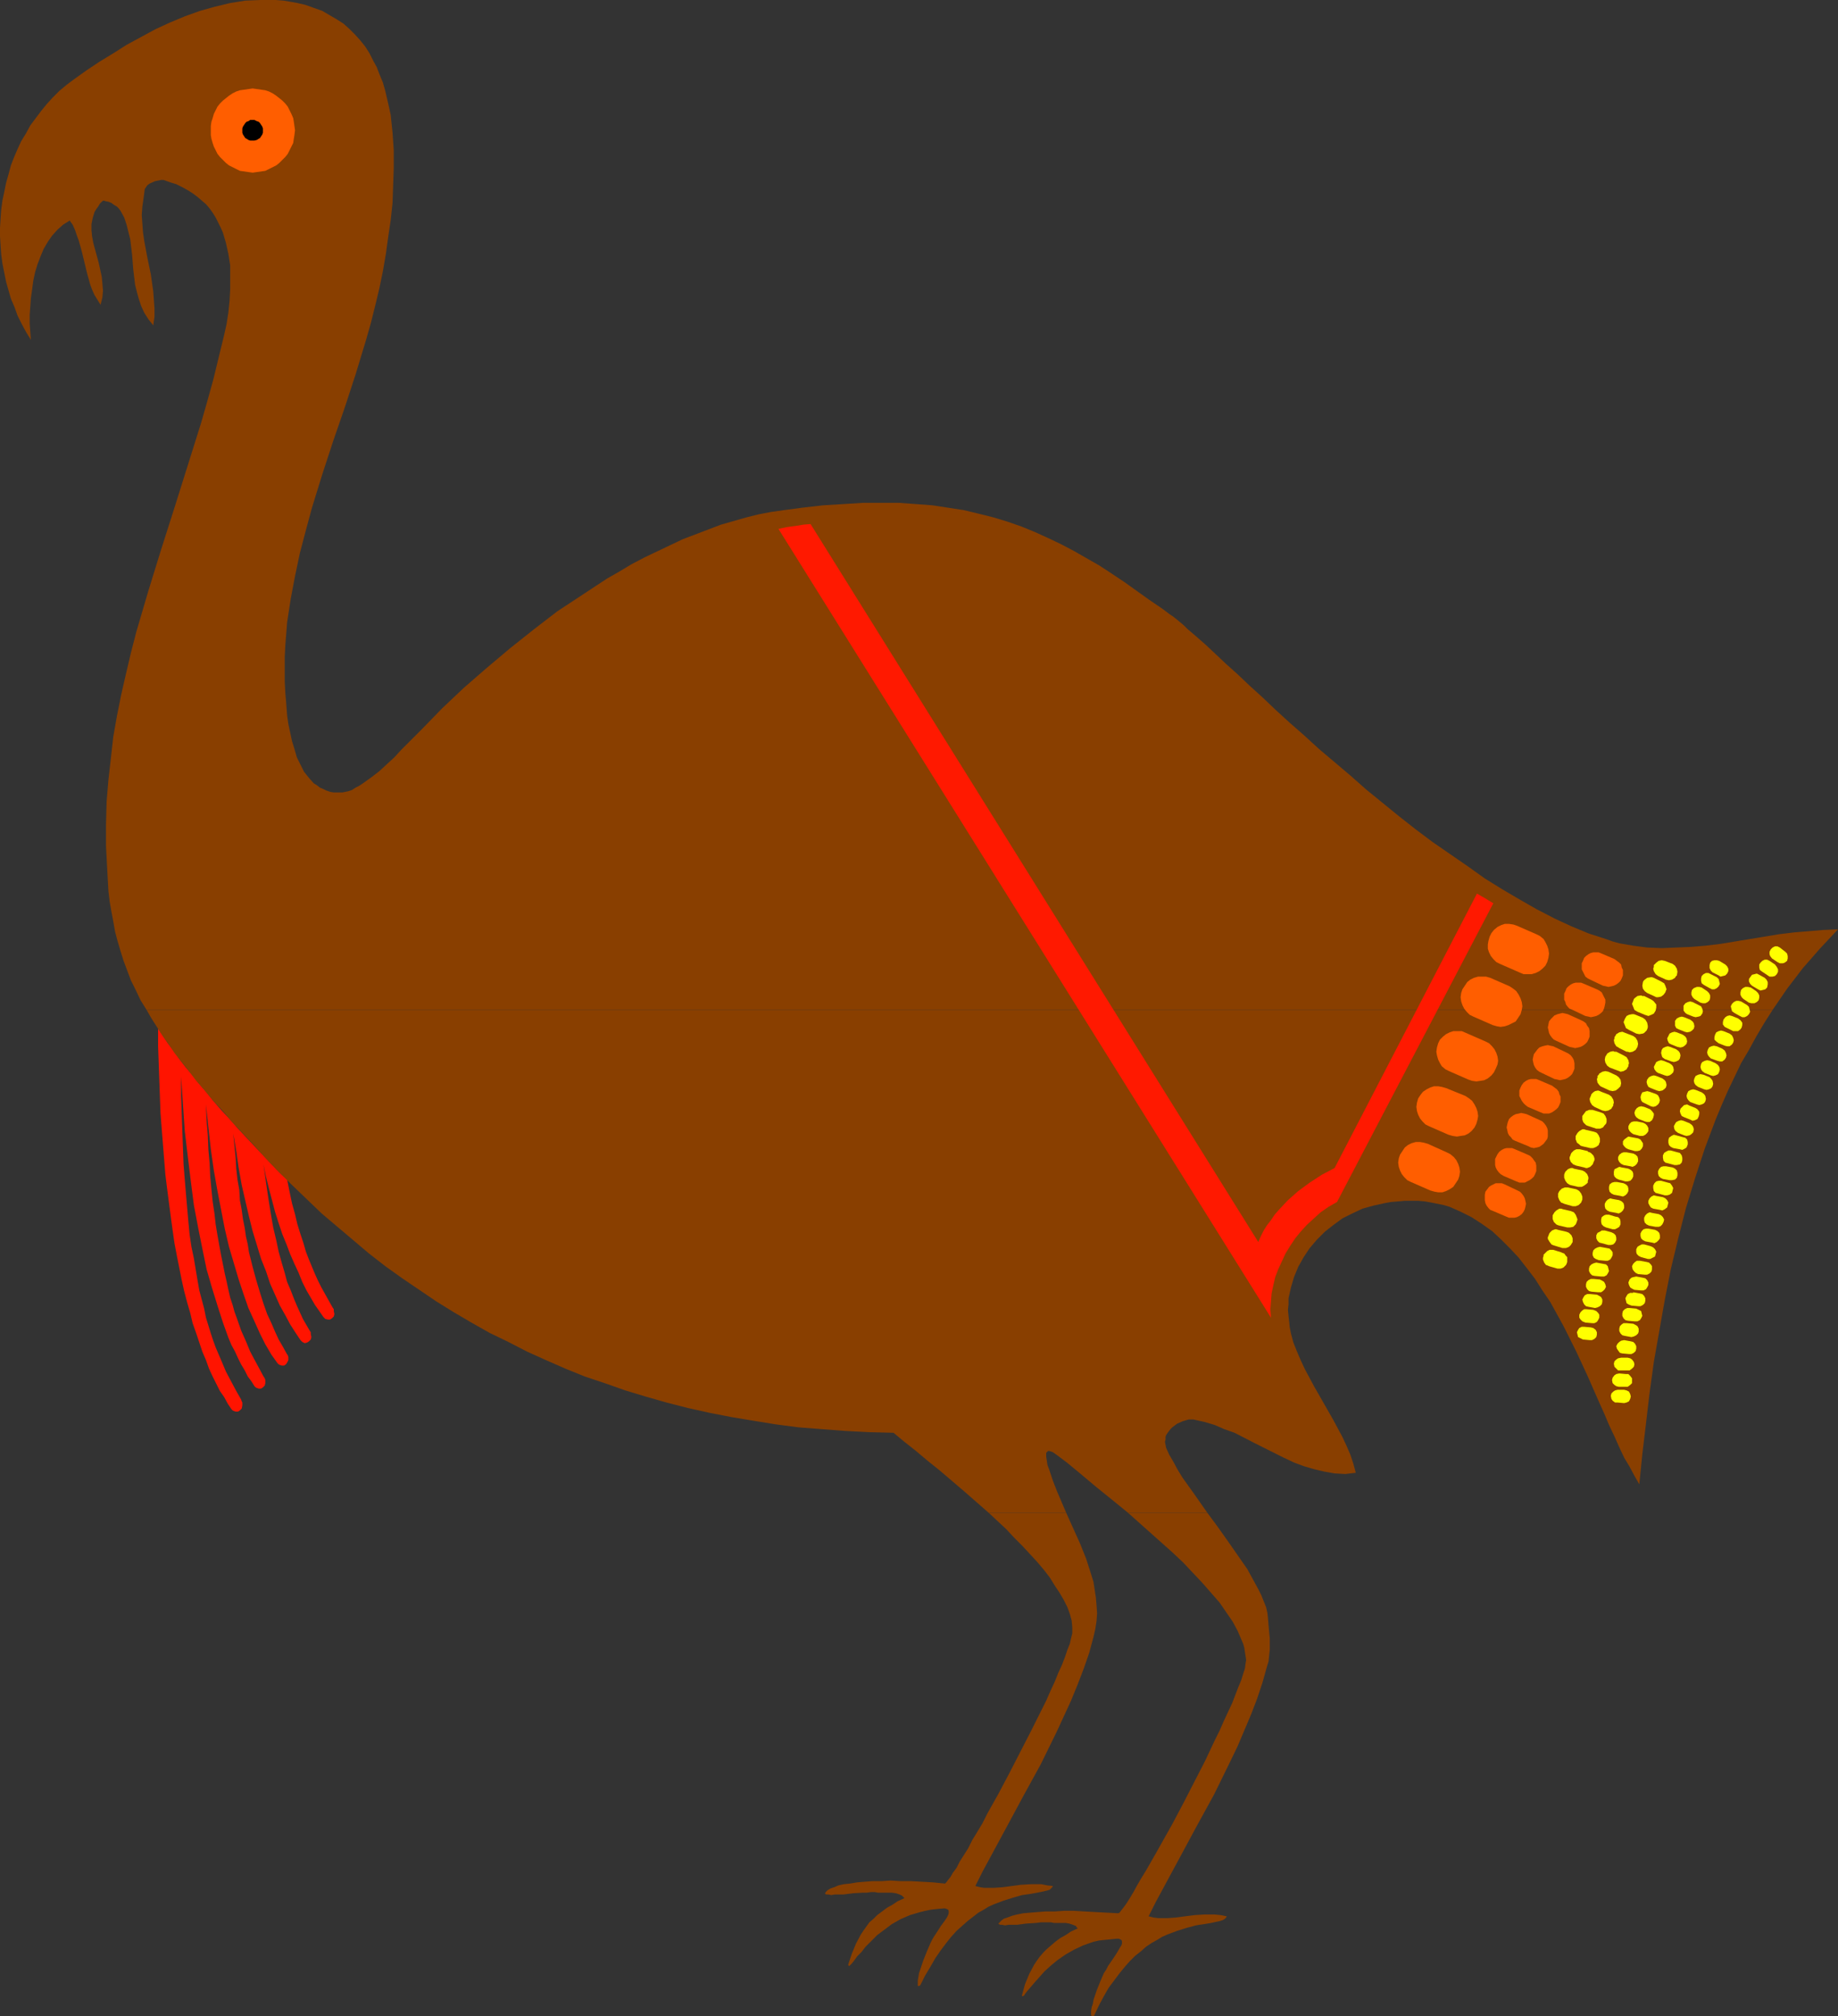 <?xml version="1.0" encoding="UTF-8" standalone="no"?>
<svg
   version="1.0"
   width="129.724mm"
   height="142.298mm"
   id="svg92"
   sodipodi:docname="Turkey 2.wmf"
   xmlns:inkscape="http://www.inkscape.org/namespaces/inkscape"
   xmlns:sodipodi="http://sodipodi.sourceforge.net/DTD/sodipodi-0.dtd"
   xmlns="http://www.w3.org/2000/svg"
   xmlns:svg="http://www.w3.org/2000/svg">
  <rect width="100%" height="100%" fill="#333333" stroke="none"/>
  <sodipodi:namedview
     id="namedview92"
     pagecolor="#ffffff"
     bordercolor="#000000"
     borderopacity="0.25"
     inkscape:showpageshadow="2"
     inkscape:pageopacity="0.0"
     inkscape:pagecheckerboard="0"
     inkscape:deskcolor="#d1d1d1"
     inkscape:document-units="mm" />
  <defs
     id="defs1">
    <pattern
       id="WMFhbasepattern"
       patternUnits="userSpaceOnUse"
       width="6"
       height="6"
       x="0"
       y="0" />
  </defs>
  <path
     style="fill:#ff1400;fill-opacity:1;fill-rule:evenodd;stroke:none"
     d="m 76.598,314.643 -1.454,-1.293 -1.293,-1.293 -2.747,-2.909 -2.586,-2.747 -2.586,-2.747 -2.424,-2.586 -2.262,-2.586 -2.262,-2.424 -2.101,-2.424 -1.939,-2.424 -1.939,-2.262 -1.778,-2.262 -1.778,-2.101 -1.616,-2.101 -1.454,-2.101 -1.616,-2.101 -1.293,-1.939 -1.293,-1.939 v 4.687 l 0.162,4.525 0.162,4.525 0.162,4.525 0.162,4.363 0.323,4.202 0.323,4.04 0.323,4.04 0.323,4.04 0.485,3.878 0.485,3.717 0.485,3.717 0.485,3.555 0.485,3.394 0.646,3.394 0.646,3.232 0.646,3.232 0.646,2.909 0.808,3.07 0.808,2.747 0.646,2.747 0.97,2.747 0.808,2.424 0.808,2.424 0.97,2.262 0.808,2.262 0.97,2.101 0.97,1.939 0.97,1.939 1.131,1.616 0.97,1.778 0.97,1.454 0.323,0.323 0.323,0.162 0.485,0.162 h 0.646 l 0.485,-0.323 0.485,-0.485 0.162,-0.808 v -0.808 l -0.162,-0.323 -0.162,-0.485 -1.293,-2.262 -1.293,-2.424 -1.454,-2.747 -1.293,-3.07 -1.454,-3.394 -0.646,-1.778 -0.646,-1.939 -0.646,-2.101 -0.646,-2.101 -0.485,-2.424 -0.646,-2.424 -0.646,-2.424 -0.485,-2.747 -0.485,-2.909 -0.485,-2.909 -0.646,-3.07 -0.485,-3.232 -0.323,-3.394 -0.323,-3.717 -0.323,-3.717 -0.323,-3.878 -0.323,-4.04 -0.162,-4.363 -0.162,-4.525 -0.162,-4.525 -0.162,-4.848 v -5.171 l 0.485,7.434 0.485,7.111 0.808,6.787 0.808,6.626 0.808,6.303 1.131,5.979 1.131,5.656 1.131,5.495 1.454,5.01 1.454,4.687 1.454,4.525 1.454,4.04 0.808,1.939 0.97,1.778 0.808,1.778 0.808,1.616 0.97,1.616 0.808,1.616 0.97,1.293 0.808,1.293 0.323,0.323 0.323,0.162 0.485,0.162 h 0.646 l 0.485,-0.323 0.485,-0.485 0.162,-0.646 v -0.808 l -0.162,-0.485 -0.323,-0.485 -1.131,-2.101 -1.131,-2.101 -1.293,-2.424 -1.131,-2.747 -1.293,-2.909 -1.131,-3.232 -0.646,-1.778 -0.485,-1.778 -0.646,-1.939 -0.485,-2.101 -0.485,-2.262 -0.485,-2.101 -0.485,-2.424 -0.485,-2.424 -0.485,-2.586 -0.485,-2.747 -0.485,-2.909 -0.323,-2.909 -0.485,-3.232 -0.323,-3.232 -0.323,-3.394 -0.162,-3.555 -0.323,-3.555 -0.162,-3.878 -0.323,-4.04 -0.162,-4.202 0.646,6.141 0.646,5.818 0.808,5.656 0.97,5.495 0.97,5.01 0.97,5.01 1.131,4.848 1.293,4.363 1.293,4.363 1.293,3.878 1.293,3.717 1.616,3.555 1.454,3.232 1.454,2.909 1.616,2.747 1.616,2.262 0.323,0.323 0.323,0.162 0.485,0.162 h 0.646 l 0.485,-0.323 0.323,-0.485 0.323,-0.646 v -0.808 l -0.162,-0.485 -0.323,-0.485 -0.97,-1.778 -1.131,-1.939 -0.97,-2.101 -0.97,-2.262 -1.131,-2.424 -0.97,-2.747 -0.97,-3.07 -0.97,-3.232 -0.97,-3.555 -0.97,-3.878 -0.323,-2.101 -0.485,-2.101 -0.323,-2.262 -0.485,-2.424 -0.323,-2.424 -0.485,-2.586 -0.162,-2.747 -0.485,-2.747 -0.323,-2.909 -0.162,-2.909 -0.323,-3.232 -0.323,-3.232 0.808,4.687 0.646,4.525 0.808,4.525 0.97,4.202 0.97,4.202 0.97,3.878 1.131,3.717 1.131,3.717 1.293,3.232 1.131,3.394 1.293,2.909 1.293,2.909 1.454,2.586 1.293,2.424 1.454,2.262 1.293,1.939 0.323,0.323 0.162,0.162 0.646,0.323 0.646,-0.162 0.485,-0.323 0.485,-0.485 0.162,-0.646 -0.162,-0.808 v -0.485 l -0.323,-0.485 -1.778,-3.07 -0.808,-1.778 -0.808,-1.778 -0.808,-1.939 -0.808,-2.101 -0.97,-2.262 -0.646,-2.424 -0.808,-2.747 -0.808,-2.909 -0.646,-3.07 -0.808,-3.394 -0.646,-3.717 -0.646,-4.04 -0.646,-4.363 -0.323,-2.424 -0.323,-2.262 0.646,3.232 0.808,3.232 1.616,6.141 0.97,3.07 0.97,2.909 1.131,2.747 0.97,2.586 1.131,2.586 1.131,2.424 0.97,2.424 1.131,2.262 1.131,1.939 1.131,1.939 1.131,1.616 1.131,1.616 0.485,0.485 0.646,0.162 h 0.646 l 0.485,-0.323 0.485,-0.485 0.162,-0.646 -0.162,-0.808 v -0.485 l -0.323,-0.485 -1.454,-2.586 -1.616,-2.909 -0.808,-1.616 -0.808,-1.778 -0.808,-1.939 -0.808,-1.939 -0.808,-2.101 -0.646,-2.262 -0.808,-2.424 -0.808,-2.586 -0.646,-2.747 -0.808,-2.909 -0.646,-3.07 z"
     id="path1" />
  <path
     style="fill:#893f00;fill-opacity:1;fill-rule:evenodd;stroke:none"
     d="m 263.731,403.526 4.686,4.363 2.101,2.262 2.101,2.101 2.101,2.262 1.939,2.101 1.778,2.101 1.616,2.101 1.293,2.101 1.293,1.939 1.131,1.939 0.97,1.939 0.646,1.778 0.485,1.778 0.162,1.778 v 1.616 l -0.323,1.293 -0.323,1.454 -0.646,1.616 -0.646,1.939 -0.808,2.101 -0.97,2.101 -0.97,2.424 -1.131,2.424 -1.131,2.586 -1.293,2.586 -2.747,5.495 -5.818,11.312 -2.909,5.495 -1.454,2.586 -1.454,2.586 -1.293,2.586 -1.454,2.424 -1.293,2.101 -1.131,2.262 -1.131,1.778 -1.131,1.778 -0.808,1.616 -0.97,1.293 -0.646,1.131 -0.646,0.808 -0.485,0.646 -0.323,0.323 -3.232,-0.323 -2.909,-0.162 -2.909,-0.162 h -2.747 l -2.747,-0.162 -2.424,0.162 h -2.424 l -2.101,0.162 -1.939,0.162 -1.939,0.323 -1.616,0.162 -1.454,0.323 -1.131,0.485 -0.97,0.323 -0.808,0.485 -0.485,0.485 -0.162,0.323 v 0.162 l 0.323,0.162 h 0.646 l 0.646,0.162 0.97,-0.162 h 1.131 1.131 l 2.586,-0.323 2.586,-0.162 h 1.131 l 1.131,-0.162 h 0.97 l 0.808,0.162 h 0.808 0.808 2.101 l 1.131,0.162 0.97,0.323 0.646,0.323 0.323,0.323 0.323,0.323 -1.778,0.808 -1.454,0.97 -1.454,0.808 -1.293,0.97 -1.293,0.97 -0.97,0.97 -1.131,0.97 -0.808,1.131 -0.808,1.131 -0.646,0.97 -1.293,2.424 -1.131,2.747 -0.97,2.909 0.162,0.162 v 0.162 h 0.162 l 0.162,-0.162 0.162,-0.162 0.323,-0.323 0.646,-0.808 0.808,-1.131 1.131,-1.131 1.131,-1.454 1.454,-1.454 1.616,-1.616 1.939,-1.454 1.939,-1.454 2.262,-1.293 2.586,-1.131 2.747,-0.808 1.293,-0.323 1.616,-0.323 1.454,-0.162 1.778,-0.162 h 0.485 l 0.485,0.162 0.323,0.162 0.162,0.323 v 0.323 0.323 l -0.162,0.485 -0.323,0.646 -0.646,0.97 -0.97,1.293 -0.808,1.293 -0.97,1.454 -0.485,0.808 -0.485,0.97 -0.97,2.262 -0.97,2.424 -0.808,2.424 -0.323,0.97 -0.162,0.97 -0.162,0.97 v 0.646 0.485 0.323 h 0.323 l 0.323,-0.162 1.293,-2.586 1.454,-2.424 1.293,-2.262 1.454,-2.101 1.454,-1.939 1.293,-1.616 1.454,-1.616 1.454,-1.293 1.454,-1.293 1.454,-1.131 1.454,-1.131 1.454,-0.808 1.293,-0.808 1.454,-0.646 1.293,-0.485 1.293,-0.485 2.586,-0.808 2.262,-0.646 1.131,-0.162 1.131,-0.162 1.778,-0.323 1.616,-0.323 0.646,-0.162 0.646,-0.162 0.485,-0.162 0.323,-0.323 0.323,-0.323 0.162,-0.323 -1.454,-0.162 -1.616,-0.323 h -1.454 -1.293 l -2.747,0.162 -2.424,0.323 -2.424,0.323 -2.424,0.162 h -2.424 l -1.131,-0.162 -1.293,-0.323 1.939,-3.878 2.101,-3.878 4.363,-8.08 4.525,-8.403 4.525,-8.242 4.202,-8.565 1.939,-4.202 1.939,-4.202 1.778,-4.363 1.616,-4.202 1.454,-4.202 1.131,-4.202 0.485,-2.101 0.323,-2.101 0.162,-2.101 -0.162,-2.262 -0.162,-1.939 -0.323,-2.101 -0.323,-2.101 -0.646,-2.101 -1.293,-4.04 -1.616,-4.04 -3.717,-8.242 z"
     id="path2" />
  <path
     style="fill:#893f00;fill-opacity:1;fill-rule:evenodd;stroke:none"
     d="m 300.899,403.526 5.979,5.333 5.979,5.333 2.747,2.586 2.586,2.747 2.586,2.747 2.262,2.586 2.262,2.586 1.778,2.586 1.778,2.586 1.293,2.424 0.97,2.262 0.485,1.131 0.323,1.131 0.162,1.131 0.162,0.97 0.162,1.131 -0.162,0.97 -0.162,1.293 -0.485,1.454 -0.485,1.616 -0.808,1.939 -0.808,2.101 -0.808,2.101 -1.131,2.424 -1.131,2.424 -1.131,2.586 -1.293,2.586 -2.586,5.495 -5.818,11.312 -2.909,5.495 -1.454,2.586 -1.454,2.586 -1.454,2.586 -1.293,2.262 -1.293,2.262 -1.293,2.101 -1.131,1.939 -0.97,1.778 -0.97,1.616 -0.808,1.293 -0.808,1.131 -0.646,0.808 -0.485,0.646 -0.323,0.162 -3.07,-0.162 -3.07,-0.162 -2.909,-0.162 -2.747,-0.162 h -2.747 l -2.424,0.162 h -2.424 l -2.101,0.162 -1.939,0.162 -1.939,0.162 -1.616,0.323 -1.293,0.323 -1.293,0.485 -0.97,0.323 -0.646,0.485 -0.485,0.485 -0.323,0.323 0.162,0.162 0.323,0.162 h 0.485 l 0.808,0.162 0.97,-0.162 h 0.97 1.293 l 2.424,-0.323 2.586,-0.162 1.293,-0.162 h 0.97 0.97 0.808 l 0.808,0.162 h 0.808 2.262 l 0.97,0.162 0.97,0.323 0.808,0.323 0.162,0.323 0.323,0.323 -1.778,0.808 -1.454,0.97 -1.454,0.808 -1.293,0.97 -1.131,0.97 -1.131,0.97 -0.97,0.97 -0.97,1.131 -0.808,1.131 -0.646,0.97 -1.293,2.424 -1.131,2.747 -0.808,2.909 v 0.162 0.162 h 0.162 l 0.323,-0.162 0.162,-0.162 0.162,-0.323 0.646,-0.808 0.97,-1.131 0.97,-1.131 1.293,-1.454 1.293,-1.454 1.778,-1.616 1.778,-1.454 2.101,-1.454 2.262,-1.293 2.424,-1.131 2.747,-0.97 1.454,-0.323 1.454,-0.162 1.616,-0.162 1.616,-0.162 h 0.646 l 0.323,0.162 0.323,0.162 0.162,0.323 v 0.323 0.323 l -0.162,0.485 -0.323,0.485 -0.646,1.131 -0.808,1.293 -1.778,2.586 -0.485,0.97 -0.646,0.97 -0.97,2.262 -0.97,2.424 -0.808,2.424 -0.162,0.97 -0.323,0.97 -0.162,0.97 v 0.646 0.485 l 0.162,0.323 h 0.323 l 0.323,-0.162 1.293,-2.747 1.293,-2.424 1.293,-2.262 1.454,-1.939 1.454,-1.939 1.454,-1.778 1.293,-1.454 1.454,-1.454 1.454,-1.131 1.454,-1.293 1.454,-0.97 1.454,-0.808 1.293,-0.808 1.454,-0.646 1.293,-0.485 1.293,-0.485 2.586,-0.808 2.424,-0.646 0.97,-0.162 1.131,-0.162 1.939,-0.323 1.454,-0.323 0.808,-0.162 0.485,-0.162 0.485,-0.162 0.485,-0.323 0.323,-0.323 0.162,-0.323 -1.616,-0.323 -1.616,-0.162 h -1.454 -1.293 l -2.586,0.162 -2.586,0.323 -2.424,0.323 -2.262,0.162 h -2.424 l -1.293,-0.162 -1.293,-0.323 1.939,-3.878 2.101,-3.878 4.363,-8.08 4.525,-8.403 4.525,-8.242 4.202,-8.565 2.101,-4.363 1.778,-4.202 1.778,-4.202 1.616,-4.202 1.454,-4.363 1.131,-4.04 0.485,-1.616 0.162,-1.616 0.162,-1.454 v -1.454 -1.616 l -0.162,-1.616 -0.162,-1.778 -0.162,-1.939 -0.162,-1.454 -0.323,-1.454 -0.646,-1.616 -0.646,-1.616 -0.808,-1.616 -0.97,-1.778 -0.97,-1.778 -0.97,-1.778 -2.586,-3.717 -2.586,-3.717 -2.747,-3.878 -2.747,-3.717 z"
     id="path3" />
  <path
     style="fill:#893f00;fill-opacity:1;fill-rule:evenodd;stroke:none"
     d="m 322.068,403.526 -3.394,-4.848 -1.616,-2.262 -1.616,-2.262 -1.293,-2.101 -1.131,-2.101 -1.131,-1.939 -0.808,-1.778 -0.162,-0.808 -0.162,-0.808 0.162,-0.646 v -0.808 l 0.323,-0.646 0.485,-0.646 0.485,-0.646 0.485,-0.485 1.293,-0.97 1.454,-0.646 1.616,-0.485 h 0.646 0.646 l 2.909,0.646 2.747,0.808 2.586,1.131 2.747,0.97 5.333,2.747 5.171,2.586 2.586,1.293 2.747,1.293 2.586,0.97 2.747,0.808 2.747,0.646 2.747,0.485 2.909,0.162 1.293,-0.162 1.454,-0.162 -0.646,-2.424 -0.808,-2.424 -0.97,-2.262 -1.131,-2.424 -2.424,-4.525 -2.586,-4.525 -2.586,-4.525 -2.424,-4.525 -1.131,-2.424 -0.97,-2.262 -0.97,-2.424 -0.646,-2.424 -0.323,-1.616 -0.162,-1.616 -0.162,-1.454 -0.162,-1.616 0.162,-1.454 v -1.616 l 0.323,-1.454 0.323,-1.454 0.808,-2.747 1.131,-2.747 1.454,-2.586 1.616,-2.424 1.939,-2.262 2.101,-2.101 2.262,-1.778 2.424,-1.778 2.586,-1.293 2.747,-1.293 2.909,-0.808 2.909,-0.646 1.778,-0.323 1.939,-0.162 1.778,-0.162 h 1.939 1.616 l 1.778,0.162 1.778,0.323 1.616,0.323 1.616,0.323 1.616,0.485 2.909,1.293 2.909,1.454 2.747,1.778 2.747,1.939 2.424,2.262 2.424,2.424 2.262,2.424 2.262,2.909 2.101,2.747 1.939,3.07 2.101,3.07 1.778,3.232 1.778,3.232 3.394,6.787 3.07,6.626 2.909,6.626 1.454,3.232 1.293,3.07 1.454,3.07 1.293,2.909 1.293,2.747 1.454,2.424 1.293,2.424 1.293,2.262 0.808,-8.08 0.97,-8.08 0.97,-8.242 1.131,-8.242 1.454,-8.242 1.454,-8.242 1.616,-8.242 1.939,-8.08 2.101,-8.242 2.424,-7.919 2.586,-7.919 1.454,-3.878 1.454,-3.878 1.616,-3.878 1.616,-3.717 1.778,-3.717 1.778,-3.717 2.101,-3.555 1.939,-3.555 2.101,-3.555 2.262,-3.555 H 39.107 l 1.293,2.262 1.454,2.262 1.454,2.262 1.616,2.262 1.616,2.424 1.939,2.424 1.939,2.424 1.939,2.586 2.262,2.586 2.262,2.747 2.586,2.747 2.586,3.07 2.747,2.909 2.909,3.07 2.909,3.232 3.232,3.394 3.878,3.878 4.04,3.878 4.04,3.878 4.202,3.555 4.202,3.555 4.202,3.555 4.363,3.394 4.525,3.232 4.525,3.07 4.525,3.07 4.686,2.909 4.686,2.747 4.848,2.747 5.01,2.424 5.01,2.586 5.01,2.262 5.171,2.262 5.171,2.101 5.333,1.778 5.494,1.939 5.333,1.616 5.656,1.616 5.656,1.454 5.818,1.293 5.818,1.131 5.818,0.97 5.979,0.97 6.141,0.808 6.302,0.485 6.302,0.485 6.302,0.323 6.464,0.162 2.909,2.424 3.07,2.424 3.07,2.586 1.616,1.293 1.616,1.293 6.626,5.656 6.464,5.656 h 20.685 l -2.424,-5.656 -1.131,-2.909 -0.97,-2.909 -0.485,-1.293 -0.162,-1.131 -0.162,-0.97 v -0.646 -0.485 l 0.323,-0.323 0.162,-0.162 h 0.323 l 0.485,0.162 0.485,0.162 1.131,0.808 1.293,0.97 1.293,0.97 3.717,3.07 4.04,3.394 4.202,3.394 4.363,3.555 z"
     id="path4" />
  <path
     style="fill:#893f00;fill-opacity:1;fill-rule:evenodd;stroke:none"
     d="m 472.841,269.394 3.878,-5.656 2.101,-2.747 2.101,-2.747 2.262,-2.586 2.262,-2.586 2.424,-2.586 2.424,-2.586 -3.878,0.162 -3.878,0.323 -3.878,0.323 -4.04,0.485 -15.675,2.586 -4.04,0.485 -3.878,0.323 -3.878,0.162 -3.878,0.162 -3.878,-0.162 -3.717,-0.485 -3.717,-0.646 -1.778,-0.485 -1.778,-0.646 -4.525,-1.454 -4.686,-1.939 -4.525,-2.101 -4.686,-2.424 -4.525,-2.586 -4.686,-2.747 -4.686,-2.909 -4.525,-3.232 -4.686,-3.232 -4.686,-3.232 -4.525,-3.394 -4.525,-3.555 -8.726,-7.111 -4.202,-3.717 -4.202,-3.555 -4.202,-3.555 -3.878,-3.555 -3.878,-3.394 -3.717,-3.394 -3.555,-3.394 -3.394,-3.07 -3.232,-3.07 -3.07,-2.747 -2.909,-2.747 -2.586,-2.424 -2.586,-2.262 -2.262,-1.939 -0.97,-0.97 -0.97,-0.808 -0.97,-0.808 -0.808,-0.646 -0.97,-0.646 -0.646,-0.485 -0.646,-0.485 -0.646,-0.485 -3.555,-2.424 -3.394,-2.424 -3.394,-2.424 -3.394,-2.262 -3.232,-2.101 -3.394,-1.939 -3.394,-1.939 -3.394,-1.778 -3.394,-1.616 -3.555,-1.616 -3.555,-1.454 -3.717,-1.293 -3.717,-1.131 -3.878,-0.97 -4.04,-0.97 -4.202,-0.646 -4.202,-0.646 -4.363,-0.323 -4.525,-0.323 h -4.686 -5.01 l -5.171,0.323 -5.333,0.323 -5.656,0.646 -2.424,0.323 -2.424,0.323 -3.394,0.485 -3.394,0.646 -3.232,0.808 -3.394,0.97 -3.394,0.97 -3.394,1.293 -3.394,1.293 -3.394,1.293 -3.394,1.616 -3.394,1.616 -3.394,1.616 -3.394,1.778 -3.232,1.939 -3.394,1.939 -6.626,4.363 -6.626,4.363 -6.302,4.848 -6.302,5.01 -6.141,5.171 -6.141,5.333 -5.818,5.495 -5.494,5.656 -5.494,5.495 -1.778,1.939 -1.939,1.778 -2.101,1.939 -2.101,1.616 -2.262,1.616 -0.97,0.646 -0.97,0.485 -0.97,0.646 -0.97,0.323 -0.808,0.162 -0.808,0.162 H 90.173 89.041 l -0.97,-0.162 -0.97,-0.323 -0.97,-0.485 -0.808,-0.323 -0.808,-0.646 -0.808,-0.485 -1.293,-1.454 -1.293,-1.616 -0.97,-1.939 -0.97,-1.939 -0.646,-2.262 -0.646,-2.101 -0.485,-2.262 -0.485,-2.262 -0.323,-2.262 -0.162,-2.101 -0.162,-2.101 -0.162,-1.778 -0.162,-3.232 v -3.232 -3.07 l 0.162,-3.232 0.485,-6.141 0.97,-6.303 1.131,-5.979 1.293,-6.141 1.616,-6.141 1.616,-5.979 2.747,-8.888 2.909,-8.888 3.07,-8.888 2.909,-8.888 2.747,-9.05 1.293,-4.525 1.131,-4.525 1.131,-4.687 0.97,-4.687 0.808,-4.687 0.646,-4.687 0.646,-4.363 0.485,-4.525 0.162,-4.687 0.162,-4.687 v -4.687 l -0.323,-4.687 -0.485,-4.687 -0.485,-2.262 -0.485,-2.101 -0.485,-2.101 -0.646,-2.262 -0.808,-1.939 -0.808,-2.101 -0.97,-1.778 -0.97,-1.939 L 97.445,12.444 96.152,10.827 94.697,9.211 93.243,7.757 91.627,6.303 89.849,5.171 87.91,4.04 85.971,2.909 83.709,2.101 81.446,1.293 79.346,0.808 77.568,0.485 75.629,0.162 73.528,0 H 71.589 69.488 L 65.448,0.162 61.408,0.808 57.368,1.778 53.328,2.909 49.288,4.363 45.41,5.979 41.531,7.757 l -3.878,2.101 -3.878,2.101 -3.555,2.262 -3.717,2.262 -3.394,2.262 -3.394,2.424 -1.939,1.454 -1.939,1.616 -1.778,1.778 -1.616,1.778 -1.454,1.778 -1.454,1.939 -1.454,1.939 L 6.949,35.553 5.656,37.654 4.686,39.755 3.717,42.017 2.909,44.118 2.262,46.542 1.616,48.804 1.131,51.229 0.646,53.491 0.323,55.915 0.162,58.177 0,60.763 v 2.262 l 0.162,2.586 0.162,2.262 0.323,2.424 0.485,2.424 0.485,2.424 0.646,2.262 0.646,2.262 0.97,2.262 0.808,2.262 1.131,2.262 1.131,2.101 1.293,2.101 L 8.08,88.559 7.918,86.297 v -2.262 l 0.162,-2.262 0.162,-2.262 0.323,-2.262 0.323,-2.424 0.485,-2.262 0.646,-2.101 0.808,-2.101 0.808,-1.939 1.131,-1.939 1.131,-1.616 1.454,-1.616 1.454,-1.293 1.778,-1.131 0.808,1.131 0.646,1.454 0.485,1.454 0.485,1.293 0.808,2.909 1.454,5.979 0.808,2.909 0.485,1.293 0.646,1.454 0.808,1.293 0.808,1.293 0.485,-1.939 0.162,-1.778 -0.162,-1.939 -0.162,-1.778 -0.808,-3.717 -0.485,-1.778 -0.485,-1.778 -0.485,-1.778 -0.323,-1.778 -0.162,-1.616 v -1.616 l 0.323,-1.616 0.485,-1.616 0.485,-0.808 0.485,-0.646 0.485,-0.808 0.646,-0.646 0.323,-0.162 0.485,0.162 0.808,0.162 0.808,0.323 0.646,0.485 0.808,0.485 0.485,0.485 0.485,0.646 0.97,1.778 0.646,1.939 0.485,1.939 0.485,1.939 0.485,4.04 0.323,4.04 0.485,4.04 0.485,1.939 0.485,1.778 0.646,1.939 0.808,1.778 1.131,1.778 1.293,1.616 0.323,-2.262 V 82.257 l -0.162,-2.262 -0.162,-2.262 -0.646,-4.525 -0.97,-4.687 -0.808,-4.363 -0.323,-2.262 -0.162,-2.262 -0.162,-2.262 0.162,-2.262 0.323,-2.262 0.323,-2.424 0.323,-0.485 0.323,-0.485 0.646,-0.485 1.454,-0.646 0.808,-0.162 0.808,-0.162 h 0.646 l 1.778,0.646 1.616,0.485 1.616,0.808 1.454,0.808 1.293,0.808 1.293,0.97 1.131,0.97 1.131,0.97 0.97,1.131 0.808,1.131 0.808,1.293 0.646,1.293 0.646,1.293 0.646,1.454 0.808,2.747 0.646,2.909 0.485,3.07 v 3.07 3.232 l -0.162,3.07 -0.323,3.232 -0.485,3.07 -0.646,2.909 -1.454,5.979 -1.454,5.979 -1.616,5.818 -1.616,5.656 -3.555,11.312 -3.555,11.312 -3.555,11.151 -3.394,10.989 -3.232,10.989 -1.454,5.656 -1.293,5.495 -1.293,5.656 -1.131,5.656 -0.97,5.495 -0.646,5.818 -0.646,5.656 -0.485,5.818 -0.162,5.979 v 5.979 l 0.162,3.07 0.162,3.07 0.162,2.909 0.162,2.909 0.323,2.747 0.485,2.747 0.485,2.586 0.485,2.747 0.646,2.424 0.808,2.747 0.808,2.586 0.97,2.586 0.97,2.586 1.293,2.586 1.293,2.747 1.616,2.586 z"
     id="path5" />
  <path
     style="fill:#ff5e00;fill-opacity:1;fill-rule:evenodd;stroke:none"
     d="m 405.292,259.375 1.131,0.485 h 1.131 0.97 l 1.131,-0.323 0.97,-0.485 0.808,-0.646 0.808,-0.808 0.485,-0.97 0.323,-1.131 0.162,-1.131 -0.162,-1.131 -0.323,-0.97 -0.485,-0.97 -0.485,-0.808 -0.97,-0.808 -0.97,-0.485 -5.171,-2.262 -0.97,-0.323 -1.131,-0.162 h -1.131 l -0.97,0.323 -0.97,0.485 -0.97,0.808 -0.646,0.808 -0.485,0.97 -0.323,1.131 -0.162,0.97 v 1.131 l 0.323,0.97 0.485,0.97 0.646,0.808 0.808,0.808 0.97,0.485 z"
     id="path6" />
  <path
     style="fill:#ff5e00;fill-opacity:1;fill-rule:evenodd;stroke:none"
     d="m 398.182,273.434 1.131,0.323 0.97,0.162 1.131,-0.162 0.97,-0.323 0.97,-0.485 0.97,-0.485 0.646,-0.97 0.646,-0.97 0.323,-1.131 0.162,-0.97 -0.162,-1.131 -0.323,-0.97 -0.485,-0.97 -0.646,-0.97 -0.808,-0.646 -0.97,-0.646 -5.171,-2.262 -1.131,-0.323 h -1.131 -0.97 l -1.131,0.323 -0.97,0.485 -0.808,0.646 -0.646,0.97 -0.646,0.97 -0.323,0.97 -0.162,1.131 0.162,1.131 0.323,0.97 0.485,0.97 0.646,0.808 0.808,0.808 0.97,0.485 z"
     id="path7" />
  <path
     style="fill:#ff5e00;fill-opacity:1;fill-rule:evenodd;stroke:none"
     d="m 391.718,287.979 0.97,0.323 1.131,0.162 1.131,-0.162 0.97,-0.162 0.97,-0.485 0.97,-0.808 0.646,-0.808 0.485,-0.97 0.485,-1.131 0.162,-0.97 -0.162,-1.131 -0.323,-0.97 -0.485,-0.97 -0.646,-0.808 -0.808,-0.808 -0.97,-0.485 -5.171,-2.262 -1.131,-0.485 h -1.131 -1.131 l -0.97,0.323 -0.97,0.485 -0.808,0.646 -0.808,0.808 -0.485,0.97 -0.323,1.131 -0.162,1.131 0.162,0.97 0.323,1.131 0.485,0.97 0.485,0.808 0.97,0.808 0.97,0.485 z"
     id="path8" />
  <path
     style="fill:#ff5e00;fill-opacity:1;fill-rule:evenodd;stroke:none"
     d="m 386.385,302.685 1.131,0.323 1.131,0.162 0.97,-0.162 1.131,-0.162 0.97,-0.485 0.808,-0.646 0.808,-0.97 0.485,-0.97 0.323,-1.131 0.162,-0.97 -0.162,-1.131 -0.323,-0.97 -0.485,-0.97 -0.646,-0.97 -0.808,-0.646 -0.97,-0.646 -5.171,-2.101 -1.131,-0.323 -0.97,-0.162 h -1.131 l -0.97,0.323 -0.97,0.485 -0.97,0.646 -0.646,0.808 -0.646,0.97 -0.323,1.131 -0.162,1.131 0.162,1.131 0.323,0.97 0.485,0.97 0.646,0.808 0.808,0.808 0.97,0.485 z"
     id="path9" />
  <path
     style="fill:#ff5e00;fill-opacity:1;fill-rule:evenodd;stroke:none"
     d="m 381.537,317.552 1.131,0.323 0.97,0.162 h 1.131 l 0.97,-0.323 0.97,-0.485 0.97,-0.646 0.646,-0.97 0.646,-0.97 0.323,-0.97 0.162,-1.131 -0.162,-1.131 -0.323,-0.97 -0.485,-0.97 -0.646,-0.808 -0.97,-0.808 -0.97,-0.485 -5.01,-2.262 -1.131,-0.323 -0.97,-0.162 h -1.131 l -1.131,0.323 -0.97,0.485 -0.808,0.646 -0.646,0.97 -0.646,0.97 -0.323,0.97 -0.162,1.131 0.162,1.131 0.323,0.97 0.485,0.97 0.646,0.808 0.808,0.808 0.97,0.485 z"
     id="path10" />
  <path
     style="fill:#ff1900;fill-opacity:1;fill-rule:evenodd;stroke:none"
     d="m 398.344,240.952 -2.101,-1.293 -2.262,-1.293 -37.976,73.207 -3.394,1.778 -3.232,2.101 -3.07,2.262 -2.747,2.424 -2.424,2.586 -1.131,1.293 -0.97,1.454 -1.131,1.454 -0.808,1.293 -0.808,1.616 -0.646,1.454 -119.422,-191.501 -1.939,0.162 -1.939,0.323 -2.424,0.323 -2.262,0.485 131.381,210.409 -0.162,-2.262 0.162,-2.101 0.162,-2.101 0.485,-2.262 0.485,-2.101 0.808,-2.101 0.97,-2.101 0.97,-2.101 1.293,-2.101 1.293,-1.939 1.454,-1.778 1.616,-1.778 1.939,-1.778 1.778,-1.616 2.101,-1.454 2.262,-1.293 z"
     id="path11" />
  <path
     style="fill:#ff5e00;fill-opacity:1;fill-rule:evenodd;stroke:none"
     d="m 427.593,262.93 0.808,0.162 0.646,0.162 0.808,-0.162 0.646,-0.162 0.646,-0.323 0.646,-0.485 0.485,-0.485 0.323,-0.646 0.323,-0.808 v -0.808 -0.646 l -0.323,-0.646 -0.162,-0.808 -0.485,-0.485 -0.646,-0.485 -0.646,-0.485 -3.394,-1.454 -0.808,-0.323 h -0.646 -0.808 l -0.646,0.162 -0.646,0.323 -0.646,0.485 -0.485,0.485 -0.323,0.808 -0.323,0.646 v 0.808 0.808 l 0.323,0.646 0.323,0.646 0.323,0.646 0.646,0.485 0.646,0.323 z"
     id="path12" />
  <path
     style="fill:#ff5e00;fill-opacity:1;fill-rule:evenodd;stroke:none"
     d="m 422.907,271.01 0.808,0.162 0.646,0.162 0.808,-0.162 0.646,-0.162 0.646,-0.323 0.646,-0.485 0.485,-0.485 0.323,-0.808 0.162,-0.646 0.162,-0.808 v -0.808 l -0.323,-0.646 -0.323,-0.646 -0.323,-0.646 -0.646,-0.485 -0.646,-0.323 -3.394,-1.454 -0.808,-0.323 h -0.808 -0.646 l -0.646,0.162 -0.646,0.323 -0.646,0.485 -0.485,0.485 -0.323,0.808 -0.323,0.646 v 0.808 0.808 l 0.323,0.646 0.162,0.646 0.485,0.646 0.485,0.485 0.808,0.323 z"
     id="path13" />
  <path
     style="fill:#ff5e00;fill-opacity:1;fill-rule:evenodd;stroke:none"
     d="m 418.705,279.252 0.808,0.162 0.646,0.162 0.808,-0.162 0.646,-0.162 0.646,-0.323 0.646,-0.485 0.485,-0.485 0.323,-0.646 0.323,-0.808 v -0.808 -0.646 l -0.162,-0.808 -0.485,-0.646 -0.323,-0.646 -0.646,-0.485 -0.646,-0.323 -3.555,-1.616 -0.646,-0.162 -0.808,-0.162 -0.646,0.162 -0.646,0.162 -0.808,0.323 -0.485,0.485 -0.485,0.485 -0.485,0.646 -0.162,0.808 -0.162,0.808 0.162,0.646 0.162,0.808 0.323,0.646 0.485,0.646 0.485,0.485 0.646,0.323 z"
     id="path14" />
  <path
     style="fill:#ff5e00;fill-opacity:1;fill-rule:evenodd;stroke:none"
     d="m 414.665,287.817 0.808,0.162 0.646,0.162 0.808,-0.162 0.646,-0.162 0.646,-0.323 0.646,-0.485 0.485,-0.485 0.323,-0.646 0.323,-0.808 v -0.808 -0.646 l -0.162,-0.808 -0.323,-0.646 -0.485,-0.646 -0.646,-0.485 -0.646,-0.323 -3.394,-1.616 -0.808,-0.162 -0.646,-0.162 -0.808,0.162 -0.646,0.162 -0.808,0.323 -0.485,0.485 -0.485,0.646 -0.485,0.646 -0.162,0.646 -0.162,0.808 0.162,0.808 0.162,0.646 0.323,0.646 0.485,0.646 0.646,0.485 0.646,0.323 z"
     id="path15" />
  <path
     style="fill:#ff5e00;fill-opacity:1;fill-rule:evenodd;stroke:none"
     d="m 410.948,296.705 0.808,0.323 h 0.646 0.808 l 0.808,-0.323 0.485,-0.323 0.646,-0.485 0.485,-0.485 0.323,-0.646 0.323,-0.808 v -0.808 -0.646 l -0.323,-0.646 -0.162,-0.646 -0.485,-0.646 -0.646,-0.485 -0.646,-0.485 -3.394,-1.454 -0.808,-0.323 h -0.646 -0.808 l -0.646,0.162 -0.646,0.323 -0.646,0.485 -0.485,0.646 -0.323,0.646 -0.323,0.808 v 0.808 0.646 l 0.323,0.646 0.323,0.646 0.485,0.646 0.485,0.485 0.646,0.485 z"
     id="path16" />
  <path
     style="fill:#ff5e00;fill-opacity:1;fill-rule:evenodd;stroke:none"
     d="m 407.716,305.755 0.646,0.323 0.808,0.162 0.808,-0.162 0.646,-0.162 0.485,-0.323 0.646,-0.485 0.485,-0.646 0.485,-0.646 0.162,-0.646 v -0.808 -0.808 l -0.162,-0.646 -0.323,-0.646 -0.485,-0.646 -0.485,-0.485 -0.646,-0.323 -3.555,-1.616 -0.646,-0.162 -0.808,-0.162 -0.646,0.162 -0.808,0.162 -0.646,0.323 -0.646,0.485 -0.485,0.485 -0.323,0.808 -0.162,0.646 -0.162,0.808 0.162,0.646 0.162,0.808 0.323,0.646 0.485,0.485 0.485,0.646 0.646,0.323 z"
     id="path17" />
  <path
     style="fill:#ff5e00;fill-opacity:1;fill-rule:evenodd;stroke:none"
     d="m 404.484,315.128 0.808,0.323 h 0.646 0.808 l 0.646,-0.323 0.646,-0.323 0.646,-0.485 0.485,-0.485 0.323,-0.646 0.323,-0.808 v -0.808 -0.646 l -0.162,-0.808 -0.485,-0.646 -0.323,-0.485 -0.646,-0.646 -0.646,-0.323 -3.394,-1.454 -0.808,-0.323 h -0.808 -0.646 l -0.646,0.162 -0.646,0.323 -0.646,0.485 -0.485,0.646 -0.323,0.646 -0.323,0.646 v 0.808 0.808 l 0.162,0.646 0.323,0.646 0.485,0.646 0.485,0.485 0.808,0.485 z"
     id="path18" />
  <path
     style="fill:#ff5e00;fill-opacity:1;fill-rule:evenodd;stroke:none"
     d="m 401.737,324.501 0.808,0.323 h 0.646 0.808 l 0.646,-0.162 0.646,-0.323 0.646,-0.485 0.485,-0.646 0.323,-0.646 0.162,-0.646 0.162,-0.808 -0.162,-0.808 -0.162,-0.646 -0.323,-0.646 -0.485,-0.646 -0.485,-0.485 -0.646,-0.323 -3.394,-1.616 -0.808,-0.323 h -0.808 -0.808 l -0.646,0.323 -0.646,0.323 -0.485,0.323 -0.485,0.646 -0.485,0.646 -0.162,0.808 v 0.808 0.646 l 0.162,0.808 0.323,0.646 0.485,0.646 0.485,0.485 0.808,0.323 z"
     id="path19" />
  <path
     style="fill:#ffff00;fill-opacity:1;fill-rule:evenodd;stroke:none"
     d="m 444.399,261.314 0.808,0.162 0.808,-0.162 0.808,-0.485 0.162,-0.323 0.323,-0.323 0.162,-0.97 -0.162,-0.808 -0.485,-0.808 -0.646,-0.485 -2.101,-0.808 -0.808,-0.162 -0.808,0.162 -0.646,0.485 -0.323,0.323 -0.323,0.323 v 0.485 l -0.162,0.485 0.162,0.646 0.485,0.808 0.646,0.485 z"
     id="path20" />
  <path
     style="fill:#ffff00;fill-opacity:1;fill-rule:evenodd;stroke:none"
     d="m 441.491,265.839 0.323,0.162 h 0.485 l 0.808,-0.162 0.646,-0.485 0.485,-0.646 0.162,-0.485 0.162,-0.323 -0.323,-0.97 -0.323,-0.646 -0.808,-0.485 -1.939,-0.97 -0.485,-0.162 h -0.323 l -0.97,0.162 -0.646,0.485 -0.323,0.323 -0.162,0.323 -0.162,0.97 0.162,0.808 0.485,0.646 0.646,0.485 z"
     id="path21" />
  <path
     style="fill:#ffff00;fill-opacity:1;fill-rule:evenodd;stroke:none"
     d="m 438.743,270.687 0.485,0.162 0.485,0.162 0.808,-0.323 0.646,-0.323 0.485,-0.808 0.162,-0.808 v -0.808 l -0.646,-0.808 -0.162,-0.162 -0.485,-0.323 -1.939,-0.97 h -0.485 l -0.323,-0.162 -0.97,0.162 -0.646,0.485 -0.323,0.323 -0.162,0.485 -0.323,0.808 0.323,0.808 0.323,0.808 0.808,0.485 z"
     id="path22" />
  <path
     style="fill:#ffff00;fill-opacity:1;fill-rule:evenodd;stroke:none"
     d="m 436.481,275.697 0.808,0.162 0.97,-0.162 0.323,-0.162 0.323,-0.323 0.323,-0.323 0.162,-0.323 0.162,-0.485 v -0.485 l -0.162,-0.808 -0.485,-0.808 -0.646,-0.485 -1.939,-0.808 -0.485,-0.162 h -0.485 l -0.808,0.162 -0.646,0.323 -0.485,0.808 -0.162,0.485 -0.162,0.323 0.323,0.808 0.323,0.808 0.808,0.485 z"
     id="path23" />
  <path
     style="fill:#ffff00;fill-opacity:1;fill-rule:evenodd;stroke:none"
     d="m 433.896,280.545 h 0.323 l 0.485,0.162 0.808,-0.162 0.808,-0.485 0.485,-0.808 0.162,-0.808 -0.162,-0.808 -0.485,-0.808 -0.646,-0.485 -2.101,-0.808 -0.808,-0.323 -0.808,0.162 -0.808,0.485 -0.162,0.323 -0.323,0.485 v 0.323 l -0.162,0.485 0.162,0.808 0.485,0.808 0.323,0.162 0.485,0.323 z"
     id="path24" />
  <path
     style="fill:#ffff00;fill-opacity:1;fill-rule:evenodd;stroke:none"
     d="m 431.472,285.555 0.485,0.162 0.323,0.162 0.808,-0.162 0.808,-0.485 0.162,-0.323 0.323,-0.485 v -0.323 l 0.162,-0.485 -0.162,-0.808 -0.485,-0.808 -0.808,-0.485 -1.939,-0.97 h -0.485 l -0.323,-0.162 -0.808,0.162 -0.808,0.485 -0.162,0.323 -0.323,0.485 -0.162,0.808 0.162,0.808 0.485,0.808 0.646,0.485 v 0 z"
     id="path25" />
  <path
     style="fill:#ffff00;fill-opacity:1;fill-rule:evenodd;stroke:none"
     d="m 429.371,290.887 0.808,0.162 0.808,-0.162 0.646,-0.485 0.323,-0.323 0.323,-0.323 0.162,-0.808 -0.162,-0.97 -0.485,-0.646 -0.646,-0.485 -2.101,-0.97 -0.808,-0.162 -0.808,0.162 -0.808,0.485 -0.162,0.323 -0.323,0.323 v 0.485 l -0.162,0.323 0.162,0.97 0.485,0.646 0.323,0.323 0.323,0.162 z"
     id="path26" />
  <path
     style="fill:#ffff00;fill-opacity:1;fill-rule:evenodd;stroke:none"
     d="m 427.432,296.22 0.808,0.162 0.808,-0.162 0.808,-0.485 0.162,-0.323 0.323,-0.485 v -0.323 l 0.162,-0.485 -0.162,-0.808 -0.485,-0.808 -0.646,-0.485 -2.101,-0.808 -0.323,-0.162 -0.485,-0.162 -0.808,0.162 -0.485,0.323 -0.162,0.162 -0.323,0.323 -0.162,0.485 -0.162,0.323 -0.162,0.485 0.162,0.808 0.485,0.808 0.646,0.485 z"
     id="path27" />
  <path
     style="fill:#ffff00;fill-opacity:1;fill-rule:evenodd;stroke:none"
     d="m 425.816,301.069 h 0.97 l 0.808,-0.323 0.485,-0.646 0.323,-0.323 0.162,-0.485 v -0.323 -0.485 l -0.323,-0.808 -0.485,-0.646 -0.808,-0.323 -2.101,-0.646 h -0.485 -0.485 l -0.323,0.162 -0.485,0.162 -0.485,0.646 -0.485,0.646 v 0.485 0.485 l 0.162,0.485 0.162,0.323 0.646,0.646 0.323,0.162 0.485,0.162 z"
     id="path28" />
  <path
     style="fill:#ffff00;fill-opacity:1;fill-rule:evenodd;stroke:none"
     d="m 424.2,306.24 h 0.808 l 0.808,-0.323 0.646,-0.485 0.162,-0.485 0.162,-0.323 v -0.97 l -0.323,-0.808 -0.485,-0.646 -0.323,-0.162 -0.485,-0.162 -2.101,-0.485 -0.485,-0.162 h -0.485 l -0.808,0.485 -0.485,0.485 -0.485,0.808 v 0.485 0.485 l 0.162,0.323 0.162,0.485 0.646,0.485 0.323,0.323 0.485,0.162 z"
     id="path29" />
  <path
     style="fill:#ffff00;fill-opacity:1;fill-rule:evenodd;stroke:none"
     d="m 422.584,311.411 0.485,0.162 h 0.323 l 0.808,-0.323 0.646,-0.646 0.323,-0.808 0.162,-0.323 v -0.485 l -0.162,-0.485 -0.162,-0.323 -0.646,-0.646 -0.323,-0.162 -0.485,-0.162 v -0.162 l -2.101,-0.485 h -0.485 -0.485 l -0.323,0.162 -0.323,0.162 -0.646,0.646 -0.162,0.323 -0.162,0.485 -0.162,0.323 v 0.485 l 0.323,0.808 0.646,0.646 0.808,0.323 z"
     id="path30" />
  <path
     style="fill:#ffff00;fill-opacity:1;fill-rule:evenodd;stroke:none"
     d="m 420.968,316.583 h 0.97 l 0.646,-0.323 0.646,-0.485 0.323,-0.323 v -0.485 l 0.162,-0.485 v -0.485 l -0.323,-0.808 -0.646,-0.646 -0.646,-0.323 -2.262,-0.485 -0.323,-0.162 h -0.485 l -0.485,0.162 -0.323,0.162 -0.646,0.646 -0.162,0.323 -0.162,0.485 v 0.485 0.323 l 0.323,0.808 0.485,0.646 0.485,0.323 0.323,0.162 z"
     id="path31" />
  <path
     style="fill:#ffff00;fill-opacity:1;fill-rule:evenodd;stroke:none"
     d="m 419.513,321.754 h 0.323 0.485 l 0.808,-0.323 0.646,-0.646 0.323,-0.808 v -0.808 l -0.323,-0.808 -0.485,-0.646 -0.485,-0.323 -0.323,-0.162 -2.262,-0.485 h -0.323 -0.485 l -0.808,0.323 -0.646,0.646 -0.162,0.323 -0.162,0.323 v 0.485 0.485 l 0.323,0.808 0.485,0.646 0.485,0.162 0.323,0.162 z"
     id="path32" />
  <path
     style="fill:#ffff00;fill-opacity:1;fill-rule:evenodd;stroke:none"
     d="m 418.059,327.41 h 0.485 0.323 l 0.808,-0.162 0.646,-0.646 0.162,-0.323 0.162,-0.485 0.162,-0.485 -0.162,-0.485 -0.323,-0.808 -0.485,-0.646 -0.808,-0.323 -2.101,-0.485 -0.485,-0.162 h -0.485 l -0.808,0.485 -0.485,0.485 -0.485,0.808 v 0.97 l 0.323,0.808 0.646,0.646 0.323,0.162 0.485,0.162 z"
     id="path33" />
  <path
     style="fill:#ffff00;fill-opacity:1;fill-rule:evenodd;stroke:none"
     d="m 416.766,332.905 h 0.485 0.485 l 0.808,-0.323 0.485,-0.485 0.485,-0.808 v -0.97 l -0.323,-0.808 -0.646,-0.646 -0.323,-0.162 -0.485,-0.162 -2.101,-0.485 -0.485,-0.162 h -0.323 l -0.808,0.323 -0.646,0.646 -0.162,0.323 -0.162,0.485 -0.162,0.323 v 0.485 l 0.485,0.808 0.485,0.646 0.323,0.162 0.485,0.162 z"
     id="path34" />
  <path
     style="fill:#ffff00;fill-opacity:1;fill-rule:evenodd;stroke:none"
     d="m 415.473,338.399 h 0.323 0.485 l 0.485,-0.162 0.323,-0.162 0.646,-0.646 0.162,-0.323 0.162,-0.485 v -0.323 -0.485 -0.485 l -0.323,-0.323 -0.485,-0.646 -0.485,-0.162 -0.323,-0.162 -2.101,-0.646 h -0.97 l -0.646,0.323 -0.646,0.646 -0.323,0.323 v 0.323 l -0.162,0.485 v 0.485 l 0.323,0.808 0.485,0.646 0.485,0.162 0.323,0.162 z"
     id="path35" />
  <path
     style="fill:#ffff00;fill-opacity:1;fill-rule:evenodd;stroke:none"
     d="m 451.671,271.172 0.646,0.162 0.808,-0.162 0.485,-0.162 0.485,-0.646 0.162,-0.646 -0.162,-0.646 -0.323,-0.646 -0.646,-0.323 -1.616,-0.808 -0.646,-0.162 -0.646,0.162 -0.646,0.323 -0.485,0.646 v 0.646 0.646 l 0.485,0.646 0.485,0.323 z"
     id="path36" />
  <path
     style="fill:#ffff00;fill-opacity:1;fill-rule:evenodd;stroke:none"
     d="m 449.409,275.212 0.646,0.162 0.808,-0.162 0.485,-0.323 0.485,-0.485 0.162,-0.646 -0.162,-0.808 -0.323,-0.485 -0.646,-0.485 -1.616,-0.646 -0.646,-0.162 -0.646,0.162 -0.646,0.323 -0.485,0.646 v 0.646 0.646 l 0.323,0.646 0.646,0.323 z"
     id="path37" />
  <path
     style="fill:#ffff00;fill-opacity:1;fill-rule:evenodd;stroke:none"
     d="m 447.47,279.252 0.808,0.162 0.646,-0.162 0.485,-0.323 0.485,-0.485 0.162,-0.646 -0.162,-0.808 -0.323,-0.485 -0.646,-0.485 -1.616,-0.646 -0.646,-0.162 -0.646,0.162 -0.646,0.323 -0.323,0.646 -0.323,0.646 0.162,0.646 0.323,0.646 0.646,0.323 z"
     id="path38" />
  <path
     style="fill:#ffff00;fill-opacity:1;fill-rule:evenodd;stroke:none"
     d="m 445.854,283.13 0.646,0.162 0.646,-0.162 0.646,-0.323 0.323,-0.485 0.162,-0.808 -0.162,-0.646 -0.323,-0.485 -0.646,-0.485 -1.616,-0.646 -0.646,-0.162 -0.646,0.162 -0.646,0.323 -0.323,0.485 -0.162,0.808 0.162,0.646 0.162,0.485 0.646,0.485 z"
     id="path39" />
  <path
     style="fill:#ffff00;fill-opacity:1;fill-rule:evenodd;stroke:none"
     d="m 444.076,286.847 0.646,0.162 0.646,-0.162 0.485,-0.323 0.485,-0.485 0.162,-0.646 -0.162,-0.808 -0.323,-0.485 -0.646,-0.485 -1.616,-0.646 -0.646,-0.162 -0.646,0.162 -0.646,0.323 -0.323,0.646 -0.323,0.646 0.162,0.646 0.485,0.646 0.485,0.323 z"
     id="path40" />
  <path
     style="fill:#ffff00;fill-opacity:1;fill-rule:evenodd;stroke:none"
     d="m 441.976,290.887 0.646,0.162 0.808,-0.162 0.485,-0.323 0.485,-0.485 0.162,-0.646 -0.162,-0.808 -0.323,-0.485 -0.646,-0.485 -1.616,-0.646 -0.646,-0.162 -0.646,0.162 -0.646,0.323 -0.485,0.646 -0.162,0.646 0.162,0.646 0.323,0.646 0.646,0.323 z"
     id="path41" />
  <path
     style="fill:#ffff00;fill-opacity:1;fill-rule:evenodd;stroke:none"
     d="m 458.459,260.183 0.485,0.323 0.646,-0.162 0.646,-0.162 0.485,-0.485 0.323,-0.646 v -0.646 l -0.323,-0.646 -0.485,-0.485 -1.616,-0.97 -0.646,-0.162 h -0.646 l -0.646,0.162 -0.485,0.485 -0.162,0.646 v 0.808 l 0.323,0.646 0.485,0.485 z"
     id="path42" />
  <path
     style="fill:#ffff00;fill-opacity:1;fill-rule:evenodd;stroke:none"
     d="m 456.035,263.576 0.646,0.323 h 0.646 l 0.646,-0.323 0.485,-0.485 0.323,-0.646 -0.162,-0.646 -0.162,-0.646 -0.485,-0.485 -1.616,-0.808 -0.646,-0.323 h -0.646 l -0.646,0.323 -0.485,0.485 -0.162,0.646 v 0.646 l 0.162,0.646 0.646,0.485 z"
     id="path43" />
  <path
     style="fill:#ffff00;fill-opacity:1;fill-rule:evenodd;stroke:none"
     d="m 453.611,267.455 0.646,0.162 h 0.646 l 0.646,-0.323 0.485,-0.485 0.162,-0.646 v -0.646 l -0.323,-0.646 -0.485,-0.485 -1.454,-0.97 -0.646,-0.162 h -0.646 l -0.808,0.323 -0.485,0.485 -0.162,0.646 v 0.646 l 0.323,0.646 0.485,0.485 z"
     id="path44" />
  <path
     style="fill:#ffff00;fill-opacity:1;fill-rule:evenodd;stroke:none"
     d="m 440.36,295.089 0.646,0.162 0.646,-0.162 0.646,-0.485 0.323,-0.485 0.162,-0.646 -0.162,-0.646 -0.323,-0.646 -0.485,-0.323 -1.778,-0.646 -0.646,-0.162 -0.646,0.162 -0.646,0.162 -0.323,0.646 -0.162,0.646 0.162,0.808 0.323,0.485 0.646,0.323 z"
     id="path45" />
  <path
     style="fill:#ffff00;fill-opacity:1;fill-rule:evenodd;stroke:none"
     d="m 438.743,299.129 0.646,0.162 h 0.646 l 0.646,-0.485 0.323,-0.646 0.162,-0.646 v -0.485 l -0.485,-0.646 -0.485,-0.485 v 0 l -1.616,-0.646 -0.808,-0.162 -0.646,0.162 -0.485,0.323 -0.485,0.646 -0.162,0.646 0.162,0.646 0.323,0.485 0.646,0.485 z"
     id="path46" />
  <path
     style="fill:#ffff00;fill-opacity:1;fill-rule:evenodd;stroke:none"
     d="m 437.451,303.008 h 0.808 l 0.646,-0.323 0.485,-0.485 0.323,-0.485 v -0.808 l -0.323,-0.646 -0.485,-0.485 -0.646,-0.323 -1.616,-0.323 h -0.808 l -0.646,0.162 -0.485,0.485 -0.323,0.646 v 0.646 l 0.323,0.646 0.485,0.485 0.485,0.323 z"
     id="path47" />
  <path
     style="fill:#ffff00;fill-opacity:1;fill-rule:evenodd;stroke:none"
     d="m 436.158,307.048 h 0.646 l 0.646,-0.162 0.485,-0.485 0.323,-0.646 v -0.808 l -0.323,-0.485 -0.323,-0.485 -0.646,-0.323 -1.778,-0.323 -0.808,-0.162 -0.485,0.323 -0.646,0.485 -0.323,0.485 v 0.808 l 0.323,0.485 0.485,0.485 0.646,0.323 z"
     id="path48" />
  <path
     style="fill:#ffff00;fill-opacity:1;fill-rule:evenodd;stroke:none"
     d="m 434.865,311.088 0.646,0.162 0.646,-0.323 0.485,-0.485 0.323,-0.646 v -0.646 l -0.162,-0.646 -0.485,-0.485 -0.646,-0.323 -1.778,-0.323 h -0.808 l -0.485,0.162 -0.646,0.485 -0.323,0.646 v 0.646 l 0.323,0.646 0.485,0.485 0.646,0.323 z"
     id="path49" />
  <path
     style="fill:#ffff00;fill-opacity:1;fill-rule:evenodd;stroke:none"
     d="m 433.572,315.128 h 0.646 l 0.646,-0.162 0.485,-0.485 0.323,-0.646 v -0.808 l -0.162,-0.485 -0.485,-0.485 -0.646,-0.323 -1.778,-0.323 -0.646,-0.162 -0.646,0.323 -0.646,0.323 -0.162,0.646 v 0.808 l 0.162,0.485 0.485,0.485 0.646,0.323 z"
     id="path50" />
  <path
     style="fill:#ffff00;fill-opacity:1;fill-rule:evenodd;stroke:none"
     d="m 432.28,319.007 0.646,0.162 0.646,-0.323 0.485,-0.485 0.323,-0.646 v -0.646 l -0.162,-0.646 -0.485,-0.485 -0.646,-0.323 -1.778,-0.323 h -0.646 l -0.646,0.162 -0.646,0.485 -0.162,0.646 v 0.646 l 0.162,0.646 0.485,0.485 0.646,0.323 z"
     id="path51" />
  <path
     style="fill:#ffff00;fill-opacity:1;fill-rule:evenodd;stroke:none"
     d="m 431.148,323.531 0.646,0.162 0.646,-0.323 0.485,-0.485 0.323,-0.646 v -0.646 l -0.162,-0.646 -0.485,-0.485 -0.646,-0.323 -1.778,-0.323 -0.646,-0.162 -0.646,0.323 -0.485,0.485 -0.323,0.646 v 0.646 l 0.162,0.646 0.485,0.485 0.646,0.323 z"
     id="path52" />
  <path
     style="fill:#ffff00;fill-opacity:1;fill-rule:evenodd;stroke:none"
     d="m 430.179,327.895 h 0.646 l 0.646,-0.323 0.485,-0.323 0.323,-0.646 v -0.808 l -0.162,-0.646 -0.485,-0.485 -0.808,-0.162 -1.616,-0.485 h -0.808 l -0.485,0.162 -0.646,0.485 -0.162,0.646 v 0.646 l 0.162,0.646 0.485,0.485 0.646,0.323 z"
     id="path53" />
  <path
     style="fill:#ffff00;fill-opacity:1;fill-rule:evenodd;stroke:none"
     d="m 429.048,332.097 h 0.646 l 0.646,-0.162 0.485,-0.485 0.323,-0.646 v -0.646 l -0.162,-0.646 -0.485,-0.485 -0.646,-0.323 -1.778,-0.485 h -0.808 l -0.485,0.323 -0.646,0.323 -0.323,0.646 v 0.808 l 0.323,0.646 0.485,0.485 0.646,0.162 z"
     id="path54" />
  <path
     style="fill:#ffff00;fill-opacity:1;fill-rule:evenodd;stroke:none"
     d="m 428.24,336.298 h 0.646 l 0.646,-0.323 0.323,-0.485 0.323,-0.646 v -0.808 l -0.323,-0.485 -0.485,-0.485 -0.808,-0.162 -1.778,-0.323 -0.646,0.162 -0.646,0.323 -0.485,0.485 -0.162,0.646 v 0.646 l 0.323,0.646 0.485,0.323 0.808,0.323 z"
     id="path55" />
  <path
     style="fill:#ffff00;fill-opacity:1;fill-rule:evenodd;stroke:none"
     d="m 427.108,340.5 h 0.808 l 0.646,-0.323 0.323,-0.485 0.323,-0.646 -0.162,-0.646 -0.162,-0.646 -0.485,-0.485 -0.808,-0.162 -1.778,-0.323 -0.646,0.162 -0.646,0.323 -0.485,0.485 -0.162,0.646 v 0.646 l 0.323,0.646 0.485,0.485 0.646,0.162 v 0 z"
     id="path56" />
  <path
     style="fill:#ffff00;fill-opacity:1;fill-rule:evenodd;stroke:none"
     d="m 426.3,344.702 h 0.808 l 0.485,-0.323 0.485,-0.485 0.323,-0.646 -0.162,-0.646 -0.323,-0.646 -0.485,-0.323 -0.646,-0.323 -1.778,-0.162 h -0.646 l -0.646,0.323 -0.485,0.485 -0.162,0.646 v 0.646 l 0.323,0.646 0.485,0.485 0.646,0.162 z"
     id="path57" />
  <path
     style="fill:#ffff00;fill-opacity:1;fill-rule:evenodd;stroke:none"
     d="m 425.492,348.903 0.646,-0.162 0.646,-0.323 0.485,-0.485 0.162,-0.646 v -0.646 l -0.323,-0.646 -0.485,-0.323 -0.646,-0.323 -1.778,-0.162 h -0.808 l -0.646,0.323 -0.323,0.485 -0.323,0.646 0.162,0.646 0.323,0.646 0.485,0.485 0.646,0.162 z"
     id="path58" />
  <path
     style="fill:#ffff00;fill-opacity:1;fill-rule:evenodd;stroke:none"
     d="m 424.684,352.943 h 0.646 l 0.646,-0.323 0.323,-0.485 0.323,-0.646 V 350.681 l -0.323,-0.485 -0.485,-0.485 -0.808,-0.323 -1.778,-0.162 h -0.646 l -0.485,0.323 -0.485,0.485 -0.323,0.646 v 0.808 l 0.323,0.485 0.485,0.485 0.808,0.323 z"
     id="path59" />
  <path
     style="fill:#ffff00;fill-opacity:1;fill-rule:evenodd;stroke:none"
     d="m 424.038,357.468 h 0.646 l 0.646,-0.323 0.485,-0.485 0.162,-0.646 v -0.646 l -0.323,-0.646 -0.646,-0.485 -0.646,-0.162 -1.778,-0.162 h -0.646 l -0.646,0.323 -0.323,0.485 -0.323,0.646 0.162,0.646 0.162,0.646 0.646,0.323 0.646,0.323 z"
     id="path60" />
  <path
     style="fill:#ffff00;fill-opacity:1;fill-rule:evenodd;stroke:none"
     d="m 462.337,275.05 h 0.646 0.646 l 0.646,-0.485 0.323,-0.485 0.162,-0.646 v -0.646 l -0.485,-0.646 -0.646,-0.485 -1.616,-0.646 -0.646,-0.162 -0.646,0.162 -0.485,0.323 -0.485,0.646 -0.162,0.646 v 0.646 l 0.485,0.646 0.646,0.323 z"
     id="path61" />
  <path
     style="fill:#ffff00;fill-opacity:1;fill-rule:evenodd;stroke:none"
     d="m 460.075,278.929 0.646,0.162 h 0.646 l 0.646,-0.485 0.323,-0.485 0.162,-0.646 -0.162,-0.646 -0.323,-0.646 -0.646,-0.485 -1.616,-0.646 -0.646,-0.162 -0.646,0.162 -0.646,0.323 -0.323,0.646 -0.162,0.646 v 0.646 l 0.485,0.485 0.646,0.485 z"
     id="path62" />
  <path
     style="fill:#ffff00;fill-opacity:1;fill-rule:evenodd;stroke:none"
     d="m 458.135,282.969 0.646,0.162 h 0.646 l 0.646,-0.485 0.323,-0.485 0.162,-0.646 -0.162,-0.646 -0.323,-0.646 -0.646,-0.485 -1.454,-0.646 -0.808,-0.162 -0.646,0.162 -0.646,0.323 -0.323,0.646 -0.162,0.646 0.162,0.646 0.323,0.485 0.485,0.485 z"
     id="path63" />
  <path
     style="fill:#ffff00;fill-opacity:1;fill-rule:evenodd;stroke:none"
     d="m 456.358,286.847 0.646,0.162 0.646,-0.162 0.646,-0.323 0.323,-0.646 0.162,-0.646 -0.162,-0.646 -0.323,-0.485 -0.646,-0.485 -1.454,-0.646 -0.808,-0.162 -0.646,0.162 -0.646,0.323 -0.323,0.485 -0.162,0.808 0.162,0.646 0.323,0.485 0.646,0.485 z"
     id="path64" />
  <path
     style="fill:#ffff00;fill-opacity:1;fill-rule:evenodd;stroke:none"
     d="m 454.58,290.564 0.646,0.162 0.646,-0.162 0.646,-0.323 0.323,-0.485 0.162,-0.646 -0.162,-0.808 -0.323,-0.485 -0.485,-0.485 -1.616,-0.646 -0.808,-0.162 -0.646,0.162 -0.646,0.323 -0.323,0.646 -0.162,0.646 0.162,0.646 0.323,0.485 0.646,0.485 z"
     id="path65" />
  <path
     style="fill:#ffff00;fill-opacity:1;fill-rule:evenodd;stroke:none"
     d="m 452.641,294.604 0.646,0.162 0.646,-0.162 0.646,-0.323 0.323,-0.485 0.162,-0.646 -0.162,-0.808 -0.323,-0.485 -0.646,-0.485 -1.616,-0.646 -0.646,-0.162 -0.646,0.162 -0.646,0.323 -0.323,0.646 -0.162,0.646 0.162,0.646 0.323,0.485 0.485,0.485 z"
     id="path66" />
  <path
     style="fill:#ffff00;fill-opacity:1;fill-rule:evenodd;stroke:none"
     d="m 468.963,263.9 0.646,0.323 0.646,-0.162 0.646,-0.162 0.485,-0.485 0.162,-0.808 v -0.646 l -0.323,-0.646 -0.485,-0.485 -1.454,-0.808 -0.646,-0.323 -0.646,0.162 -0.646,0.162 -0.485,0.646 -0.323,0.485 v 0.646 l 0.323,0.646 0.485,0.485 z"
     id="path67" />
  <path
     style="fill:#ffff00;fill-opacity:1;fill-rule:evenodd;stroke:none"
     d="m 466.539,267.455 0.646,0.162 h 0.808 l 0.646,-0.323 0.485,-0.485 0.162,-0.646 v -0.646 l -0.323,-0.646 -0.485,-0.485 -1.454,-0.97 -0.808,-0.162 h -0.646 l -0.646,0.323 -0.485,0.485 -0.162,0.646 v 0.646 l 0.323,0.646 0.485,0.485 z"
     id="path68" />
  <path
     style="fill:#ffff00;fill-opacity:1;fill-rule:evenodd;stroke:none"
     d="m 464.115,271.01 0.646,0.323 h 0.646 l 0.646,-0.323 0.485,-0.485 0.323,-0.646 -0.162,-0.646 -0.162,-0.646 -0.485,-0.485 -1.616,-0.97 -0.646,-0.162 h -0.646 l -0.646,0.323 -0.485,0.485 -0.323,0.646 0.162,0.646 0.162,0.646 0.646,0.485 z"
     id="path69" />
  <path
     style="fill:#ffff00;fill-opacity:1;fill-rule:evenodd;stroke:none"
     d="m 474.134,256.627 0.646,0.323 h 0.808 l 0.485,-0.162 0.646,-0.485 0.162,-0.646 v -0.646 l -0.162,-0.646 -0.485,-0.485 -1.454,-1.131 -0.646,-0.323 h -0.646 l -0.646,0.323 -0.485,0.485 -0.323,0.646 v 0.646 l 0.162,0.485 0.485,0.646 z"
     id="path70" />
  <path
     style="fill:#ffff00;fill-opacity:1;fill-rule:evenodd;stroke:none"
     d="m 471.548,260.183 0.485,0.323 h 0.808 l 0.646,-0.162 0.485,-0.485 0.323,-0.646 v -0.646 l -0.323,-0.646 -0.485,-0.646 -1.454,-0.97 -0.646,-0.323 h -0.646 l -0.646,0.323 -0.485,0.485 -0.323,0.485 v 0.808 l 0.162,0.646 0.646,0.485 z"
     id="path71" />
  <path
     style="fill:#ffff00;fill-opacity:1;fill-rule:evenodd;stroke:none"
     d="m 450.863,298.644 0.646,0.323 0.646,-0.162 0.646,-0.323 0.323,-0.646 0.162,-0.646 v -0.646 l -0.485,-0.646 -0.485,-0.323 -1.616,-0.646 -0.646,-0.323 -0.808,0.162 -0.485,0.485 -0.485,0.485 -0.162,0.646 0.162,0.646 0.323,0.646 0.646,0.323 z"
     id="path72" />
  <path
     style="fill:#ffff00;fill-opacity:1;fill-rule:evenodd;stroke:none"
     d="m 449.247,302.846 0.646,0.162 0.808,-0.162 0.485,-0.323 0.485,-0.485 0.162,-0.808 -0.162,-0.646 -0.323,-0.485 -0.646,-0.485 -1.616,-0.646 -0.646,-0.162 -0.646,0.162 -0.646,0.323 -0.323,0.485 -0.323,0.646 0.162,0.808 0.323,0.485 0.646,0.485 z"
     id="path73" />
  <path
     style="fill:#ffff00;fill-opacity:1;fill-rule:evenodd;stroke:none"
     d="m 448.116,306.563 0.646,0.162 0.646,-0.323 0.485,-0.323 0.323,-0.808 v -0.646 l -0.162,-0.646 -0.485,-0.485 -0.646,-0.162 -1.778,-0.485 -0.646,-0.162 -0.646,0.323 -0.646,0.485 -0.162,0.646 v 0.646 l 0.162,0.646 0.485,0.485 0.646,0.323 z"
     id="path74" />
  <path
     style="fill:#ffff00;fill-opacity:1;fill-rule:evenodd;stroke:none"
     d="m 446.662,310.765 h 0.646 l 0.808,-0.162 0.485,-0.485 0.162,-0.646 v -0.646 l -0.162,-0.646 -0.485,-0.646 -0.646,-0.162 -1.778,-0.485 h -0.646 l -0.646,0.323 -0.485,0.323 -0.323,0.646 v 0.646 l 0.162,0.808 0.485,0.485 0.646,0.162 z"
     id="path75" />
  <path
     style="fill:#ffff00;fill-opacity:1;fill-rule:evenodd;stroke:none"
     d="m 445.369,314.805 h 0.646 l 0.808,-0.162 0.485,-0.485 0.162,-0.646 v -0.646 l -0.162,-0.646 -0.485,-0.485 -0.646,-0.323 -1.778,-0.323 h -0.646 l -0.646,0.162 -0.485,0.485 -0.323,0.646 v 0.646 l 0.162,0.646 0.485,0.485 0.646,0.323 z"
     id="path76" />
  <path
     style="fill:#ffff00;fill-opacity:1;fill-rule:evenodd;stroke:none"
     d="m 444.076,318.845 h 0.646 l 0.646,-0.162 0.646,-0.485 0.162,-0.646 0.162,-0.646 -0.323,-0.646 -0.485,-0.646 -0.646,-0.162 -1.778,-0.485 h -0.646 l -0.646,0.162 -0.485,0.485 -0.323,0.646 v 0.646 l 0.162,0.808 0.485,0.485 0.646,0.162 z"
     id="path77" />
  <path
     style="fill:#ffff00;fill-opacity:1;fill-rule:evenodd;stroke:none"
     d="m 442.784,322.723 0.646,0.162 0.646,-0.323 0.646,-0.485 0.162,-0.646 0.162,-0.646 -0.323,-0.646 -0.485,-0.485 -0.646,-0.323 -1.778,-0.323 -0.646,-0.162 -0.646,0.323 -0.485,0.485 -0.323,0.646 v 0.646 l 0.323,0.646 0.323,0.485 0.646,0.323 v 0 z"
     id="path78" />
  <path
     style="fill:#ffff00;fill-opacity:1;fill-rule:evenodd;stroke:none"
     d="m 441.652,327.248 h 0.808 l 0.485,-0.162 0.485,-0.485 0.323,-0.646 0.162,-0.646 -0.323,-0.646 -0.485,-0.485 -0.646,-0.323 -1.778,-0.323 -0.646,-0.162 -0.646,0.323 -0.485,0.485 -0.323,0.646 v 0.646 l 0.162,0.646 0.485,0.485 0.646,0.323 z"
     id="path79" />
  <path
     style="fill:#ffff00;fill-opacity:1;fill-rule:evenodd;stroke:none"
     d="m 440.683,331.45 0.646,0.162 0.646,-0.323 0.485,-0.485 0.323,-0.485 v -0.808 l -0.162,-0.646 -0.485,-0.485 -0.646,-0.323 -1.778,-0.323 h -0.646 l -0.646,0.162 -0.485,0.485 -0.323,0.646 v 0.646 l 0.162,0.646 0.485,0.485 0.646,0.323 z"
     id="path80" />
  <path
     style="fill:#ffff00;fill-opacity:1;fill-rule:evenodd;stroke:none"
     d="m 439.551,335.813 h 0.646 l 0.646,-0.323 0.646,-0.323 0.162,-0.646 0.162,-0.646 -0.323,-0.646 -0.485,-0.485 -0.646,-0.323 -1.778,-0.485 h -0.646 l -0.646,0.323 -0.485,0.323 -0.323,0.646 v 0.808 l 0.162,0.485 0.485,0.485 0.646,0.323 z"
     id="path81" />
  <path
     style="fill:#ffff00;fill-opacity:1;fill-rule:evenodd;stroke:none"
     d="m 438.743,340.015 h 0.646 l 0.646,-0.323 0.485,-0.485 0.162,-0.646 v -0.808 l -0.323,-0.485 -0.485,-0.485 -0.646,-0.162 -1.778,-0.323 h -0.808 l -0.485,0.323 -0.485,0.485 -0.323,0.646 0.162,0.808 0.323,0.485 0.485,0.485 0.646,0.323 z"
     id="path82" />
  <path
     style="fill:#ffff00;fill-opacity:1;fill-rule:evenodd;stroke:none"
     d="m 437.774,344.217 h 0.646 l 0.646,-0.323 0.323,-0.485 0.323,-0.646 v -0.646 l -0.323,-0.646 -0.485,-0.485 -0.646,-0.162 -1.778,-0.323 -0.808,0.162 -0.485,0.162 -0.485,0.485 -0.323,0.808 0.162,0.646 0.323,0.646 0.485,0.323 0.646,0.323 z"
     id="path83" />
  <path
     style="fill:#ffff00;fill-opacity:1;fill-rule:evenodd;stroke:none"
     d="m 436.966,348.419 h 0.646 l 0.646,-0.323 0.485,-0.485 0.162,-0.646 v -0.646 l -0.323,-0.646 -0.485,-0.485 -0.646,-0.162 -1.778,-0.323 v 0.162 h -0.808 l -0.646,0.323 -0.323,0.485 -0.323,0.646 0.162,0.646 0.162,0.646 0.485,0.323 0.808,0.323 z"
     id="path84" />
  <path
     style="fill:#ffff00;fill-opacity:1;fill-rule:evenodd;stroke:none"
     d="m 435.996,352.459 h 0.808 l 0.646,-0.323 0.323,-0.485 0.323,-0.646 -0.162,-0.646 -0.162,-0.646 -0.646,-0.323 -0.646,-0.323 -1.778,-0.162 h -0.646 l -0.646,0.323 -0.485,0.485 -0.162,0.646 v 0.646 l 0.323,0.646 0.485,0.485 0.646,0.162 z"
     id="path85" />
  <path
     style="fill:#ffff00;fill-opacity:1;fill-rule:evenodd;stroke:none"
     d="m 435.188,356.66 0.646,-0.162 0.646,-0.323 0.485,-0.485 0.162,-0.485 v -0.808 l -0.323,-0.646 -0.485,-0.323 -0.646,-0.323 -1.778,-0.162 h -0.808 l -0.485,0.323 -0.485,0.485 -0.162,0.646 v 0.646 l 0.323,0.646 0.485,0.485 0.646,0.162 z"
     id="path86" />
  <path
     style="fill:#ffff00;fill-opacity:1;fill-rule:evenodd;stroke:none"
     d="m 434.542,361.185 h 0.646 l 0.646,-0.323 0.485,-0.485 0.162,-0.646 v -0.646 l -0.323,-0.646 -0.485,-0.485 -0.646,-0.162 -1.778,-0.323 -0.808,0.162 -0.485,0.323 -0.485,0.485 -0.323,0.646 0.162,0.646 0.323,0.485 0.485,0.646 0.646,0.162 z"
     id="path87" />
  <path
     style="fill:#ffff00;fill-opacity:1;fill-rule:evenodd;stroke:none"
     d="m 434.057,365.549 h 0.646 l 0.646,-0.485 0.485,-0.485 0.162,-0.646 -0.162,-0.646 -0.485,-0.646 -0.485,-0.323 -0.646,-0.162 h -1.778 l -0.808,0.162 -0.485,0.323 -0.485,0.485 -0.162,0.646 0.162,0.808 0.485,0.485 0.485,0.485 h 0.646 z"
     id="path88" />
  <path
     style="fill:#ffff00;fill-opacity:1;fill-rule:evenodd;stroke:none"
     d="m 433.572,369.912 h 0.646 l 0.646,-0.485 0.485,-0.485 v -0.646 -0.646 l -0.485,-0.646 -0.485,-0.485 h -0.646 l -1.778,-0.162 -0.808,0.162 -0.485,0.323 -0.485,0.646 -0.162,0.646 0.162,0.808 0.485,0.485 0.485,0.323 0.646,0.162 z"
     id="path89" />
  <path
     style="fill:#ffff00;fill-opacity:1;fill-rule:evenodd;stroke:none"
     d="m 433.249,374.275 0.646,-0.162 0.646,-0.323 0.323,-0.646 0.162,-0.646 -0.162,-0.646 -0.323,-0.646 -0.646,-0.323 -0.646,-0.162 h -1.778 l -0.646,0.162 -0.485,0.323 -0.485,0.485 -0.162,0.646 0.162,0.808 0.323,0.485 0.646,0.485 h 0.646 z"
     id="path90" />
  <path
     style="fill:#ff5e00;fill-opacity:1;fill-rule:evenodd;stroke:none"
     d="m 67.387,46.057 1.131,-0.162 1.131,-0.162 1.131,-0.162 0.97,-0.485 0.97,-0.485 0.97,-0.485 0.808,-0.646 0.808,-0.808 0.808,-0.808 0.646,-0.808 0.485,-0.97 0.485,-0.97 0.485,-0.97 0.162,-1.131 0.162,-0.97 0.162,-1.293 -0.162,-1.131 -0.162,-1.131 -0.162,-0.97 -0.485,-1.131 -0.485,-0.97 -0.485,-0.97 -0.646,-0.808 -0.808,-0.808 -0.808,-0.646 -0.808,-0.646 -0.97,-0.646 -0.97,-0.485 -0.97,-0.323 -1.131,-0.162 -1.131,-0.162 -1.131,-0.162 -1.131,0.162 -1.131,0.162 -1.131,0.162 -0.97,0.323 -0.97,0.485 -0.97,0.646 -0.808,0.646 -0.808,0.646 -0.808,0.808 -0.646,0.808 -0.485,0.97 -0.485,0.97 -0.323,1.131 -0.323,0.97 -0.162,1.131 v 1.131 1.293 l 0.162,0.97 0.323,1.131 0.323,0.97 0.485,0.97 0.485,0.97 0.646,0.808 0.808,0.808 0.808,0.808 0.808,0.646 0.97,0.485 0.97,0.485 0.97,0.485 1.131,0.162 1.131,0.162 z"
     id="path91" />
  <path
     style="fill:#000000;fill-opacity:1;fill-rule:evenodd;stroke:none"
     d="m 67.387,37.492 h 0.485 l 0.646,-0.162 0.485,-0.323 0.323,-0.162 0.323,-0.485 0.323,-0.485 0.162,-0.485 v -0.646 -0.485 l -0.162,-0.485 -0.323,-0.485 -0.323,-0.485 -0.323,-0.323 -0.485,-0.162 -0.646,-0.323 h -0.485 -0.646 l -0.485,0.323 -0.485,0.162 -0.323,0.323 -0.323,0.485 -0.323,0.485 -0.162,0.485 v 0.485 0.646 l 0.162,0.485 0.323,0.485 0.323,0.485 0.323,0.162 0.485,0.323 0.485,0.162 z"
     id="path92" />
</svg>
